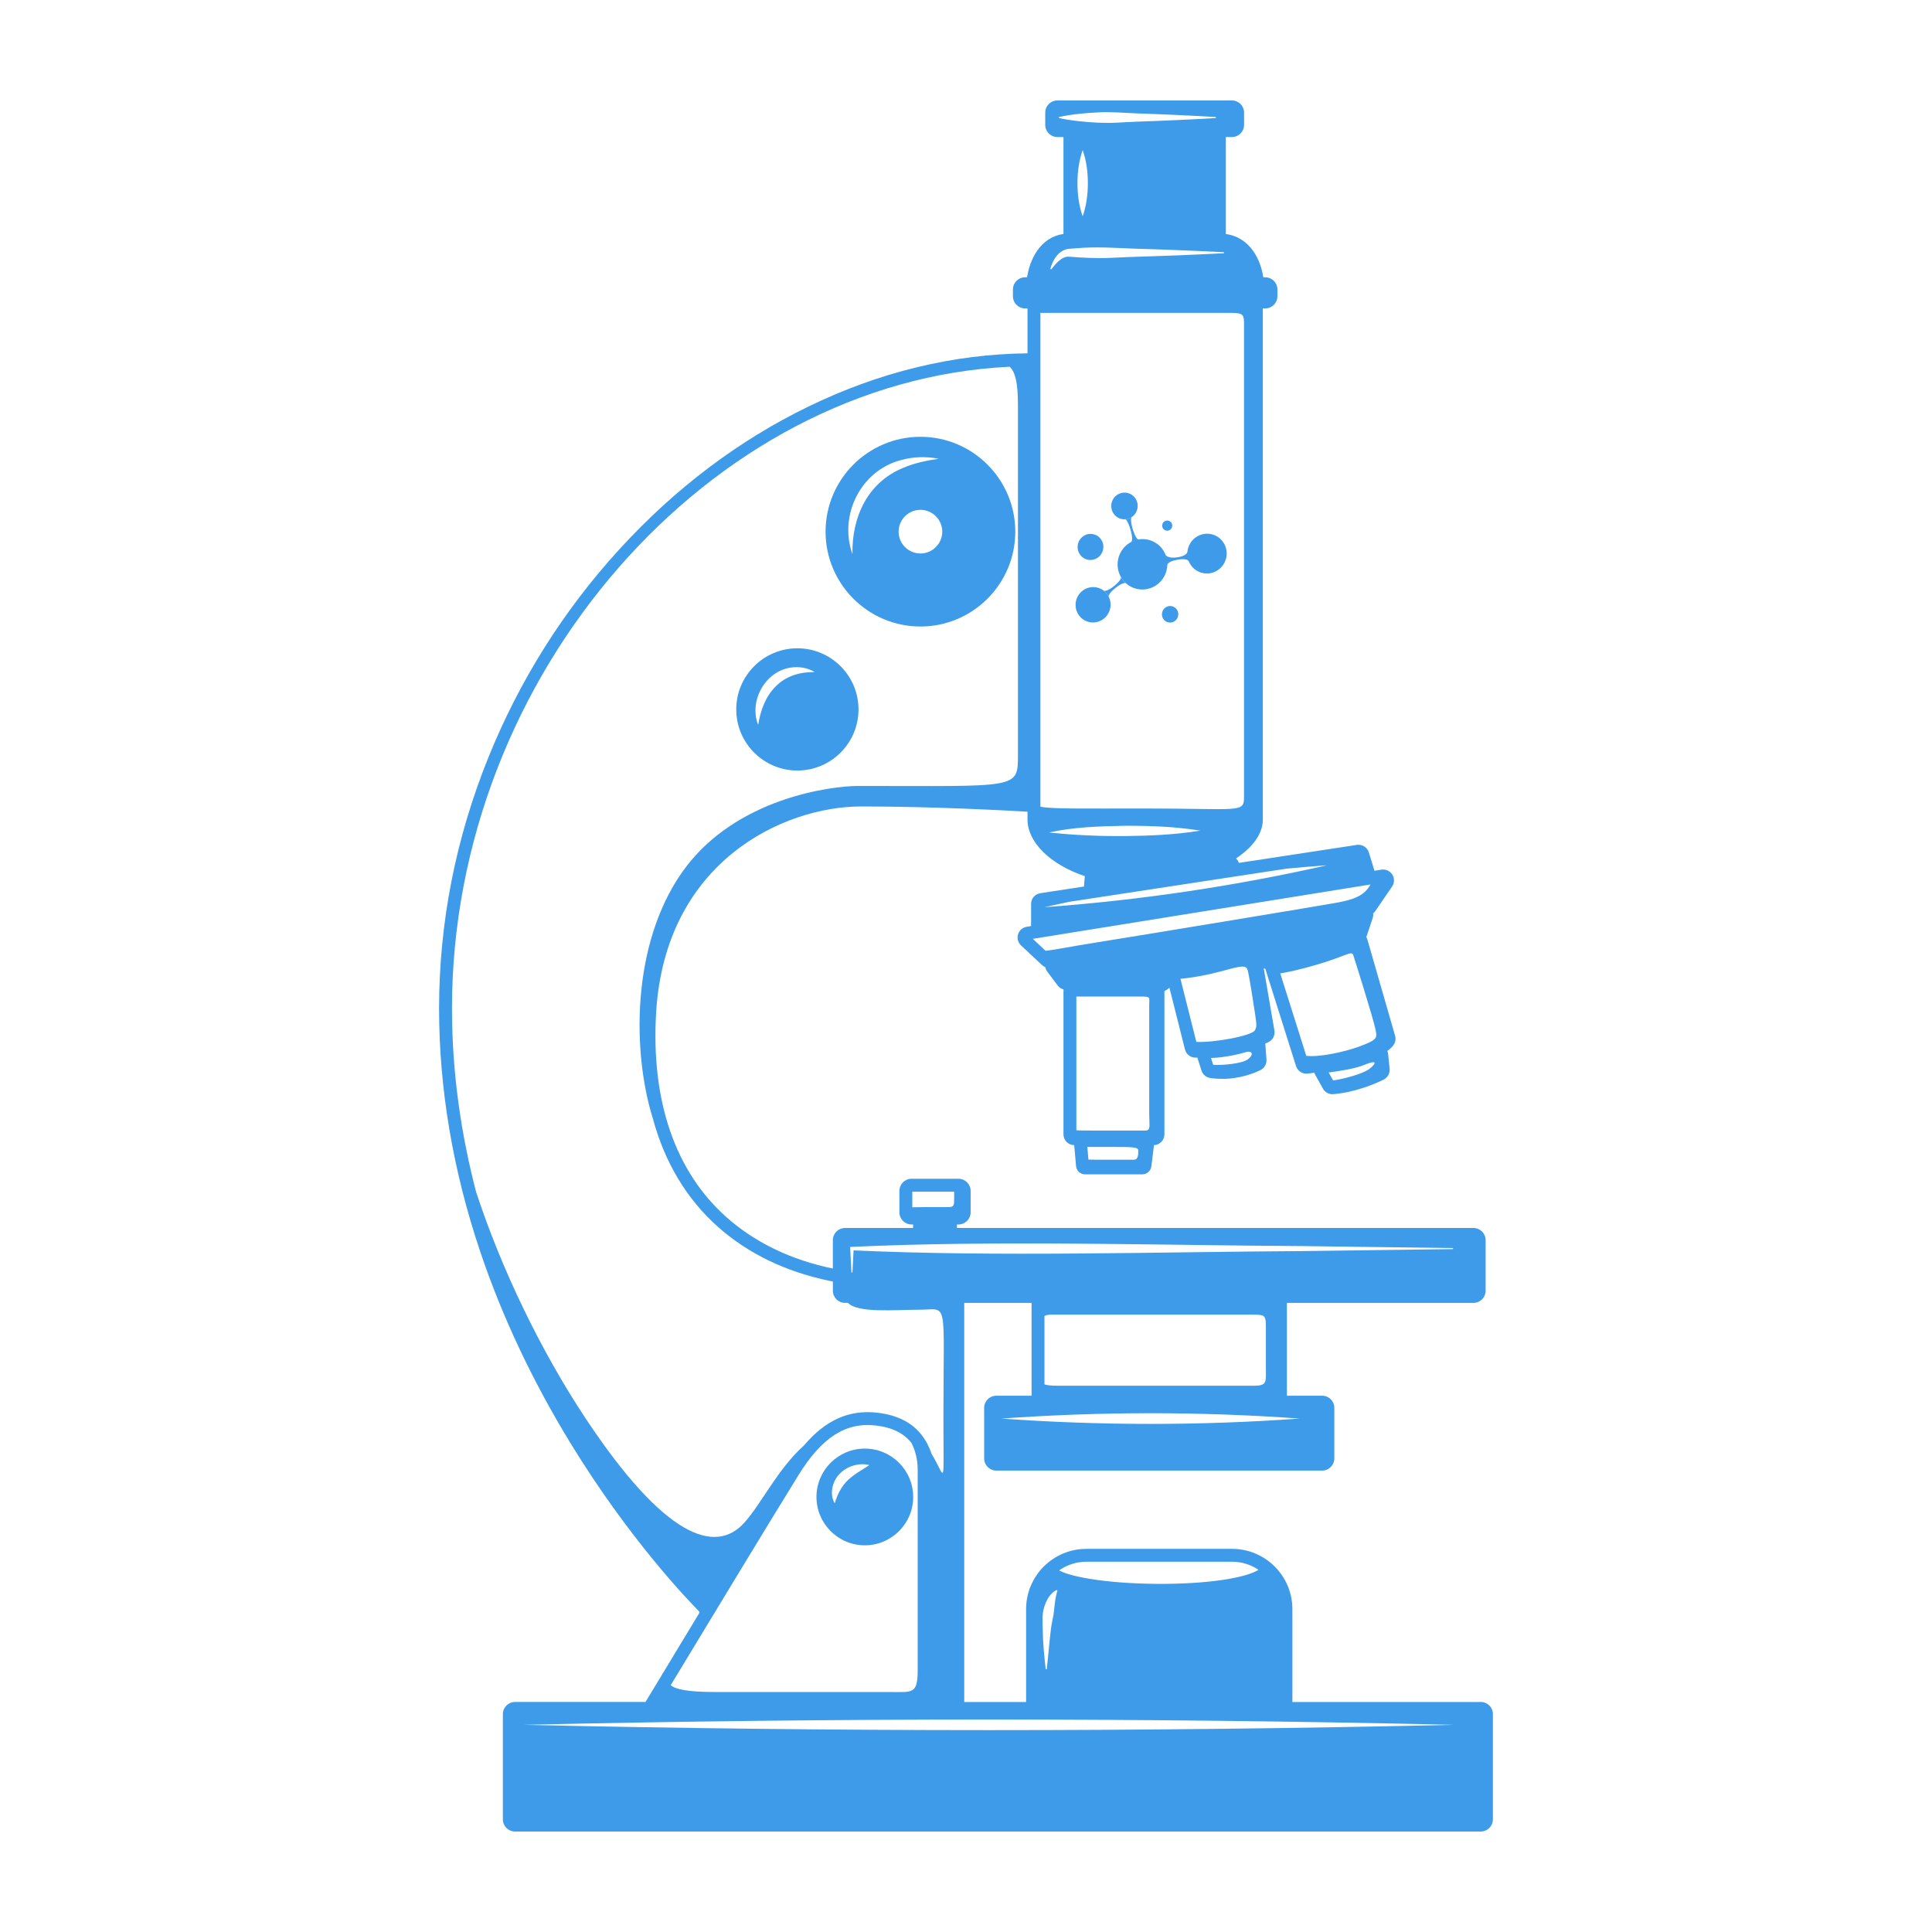 <?xml version="1.0" encoding="UTF-8"?>
<svg id="Layer_2" data-name="Layer 2" xmlns="http://www.w3.org/2000/svg" viewBox="0 0 1500 1500">
  <defs>
    <style>
      .cls-1 {
        fill: #3d9be9;
      }

      .cls-2 {
        fill: none;
      }
    </style>
  </defs>
  <g id="Layer_20" data-name="Layer 20">
    <rect class="cls-2" width="1500" height="1500"/>
    <g>
      <path class="cls-1" d="M1149.69,1321.42h-146.29v-72.09c0-25.81-21-46.8-46.8-46.8h-113.14c-25.81,0-46.8,21-46.8,46.8v72.09h-48.03v-309.88h52.28v72.09h-27.4c-5.18,0-9.4,4.22-9.4,9.4v39.32c0,5.18,4.22,9.4,9.4,9.4h253.05c5.18,0,9.4-4.22,9.4-9.4v-39.32c0-5.18-4.22-9.4-9.4-9.4h-27.4v-72.09h144.88c5.18,0,9.4-4.22,9.4-9.4v-39.32c0-5.18-4.22-9.4-9.4-9.4h-401.06v-2.74h1.18c5.2,0,9.44-4.23,9.44-9.44v-16.61c0-5.2-4.23-9.44-9.44-9.44h-36.42c-5.2,0-9.44,4.23-9.44,9.44v16.61c0,5.2,4.23,9.44,9.44,9.44h1.18v2.74h-52.88c-5.18,0-9.4,4.22-9.4,9.4v22.07c-31.94-6.56-60.23-19.98-82.51-39.77-39.89-35.43-58.8-90.4-54.7-158.98,7.03-117.4,99.05-160.01,159.19-160.01,56.92,0,114.48,3.21,129.15,4.08v6.21c0,16.88,16.83,34.57,44.5,43.81l-.66,7.65c-.01.14,0,.29-.01.43l-33.88,5.17c-4.15.63-7.17,4.14-7.17,8.34v17.18l-3.38.54c-3.2.52-5.78,2.76-6.73,5.86-.95,3.1-.07,6.41,2.3,8.62l16.3,15.28c.75.7,1.61,1.24,2.54,1.63.24,1.21.74,2.38,1.52,3.42l8.09,10.79h0c1.1,1.47,2.62,2.49,4.31,3,.09.15.18.29.28.43-.06.4-.1.8-.1,1.22v110.89c0,4.62,3.74,8.39,8.35,8.43l1.41,16.16c.32,3.7,3.37,6.49,7.08,6.49h44.33c3.58,0,6.61-2.67,7.05-6.22l2.05-16.44c4.49-.18,8.1-3.88,8.1-8.42v-110.89c0-.07,0-.13,0-.2,1.35-.74,2.67-1.64,3.89-2.72l12.06,47.9h0c.95,3.78,4.29,6.38,8.16,6.38.05,0,.1,0,.14,0,.45,0,.89-.02,1.34-.03.05.2.09.41.16.61l3.04,9.47h0c.98,3.04,3.62,5.3,6.75,5.76,3.23.48,6.35.68,9.34.68,14.06,0,25.06-4.55,29.67-6.82,3.11-1.53,4.95-4.75,4.69-8.2l-.82-11c-.03-.46-.12-.9-.23-1.34.96-.42,1.8-.8,2.52-1.14,3.41-1.61,5.34-5.34,4.7-9.06l-8.32-48.34c.48.21.94.4,1.37.56.06.36.14.73.26,1.08l23.47,74.33c1.12,3.54,4.41,5.9,8.04,5.9.33,0,.67-.02,1.01-.06,1.77-.21,3.48-.44,5.16-.66.17.54.38,1.07.67,1.57l6.02,10.76h0c1.5,2.68,4.33,4.32,7.33,4.32.23,0,.46,0,.69-.03,17.65-1.47,33.2-8.38,39.07-11.28,3.14-1.55,5.01-4.93,4.66-8.41l-1.15-11.47c-.08-.84-.3-1.64-.62-2.39,2.09-1.54,3.52-2.96,4.49-4.16,1.72-2.14,2.29-4.99,1.53-7.63l-21.49-74.65c-.21-.72-.51-1.39-.89-2.01.13-.29.26-.58.37-.89l4.62-13.85c.4-1.19.51-2.41.37-3.61.62-.51,1.18-1.1,1.64-1.77l13.05-19.07c1.91-2.79,1.97-6.43.16-9.29-1.81-2.85-5.14-4.35-8.47-3.81l-5.37.86-4.34-14.21c-1.21-3.98-5.23-6.51-9.34-5.88l-91.55,13.97c-.37-1.05-.94-2.03-1.71-2.88l-.53-.58c12.86-8.58,20.79-19.12,20.79-30.07V239.45h1.92c5.18,0,9.4-4.22,9.4-9.4v-5.35c0-5.18-4.22-9.4-9.4-9.4h-1.55c-1.9-12.79-9.6-30.87-29.08-33.61v-75.29h4.75c5.18,0,9.4-4.22,9.4-9.4v-9.6c0-5.18-4.22-9.4-9.4-9.4h-135.57c-5.18,0-9.4,4.22-9.4,9.4v9.6c0,5.18,4.22,9.4,9.4,9.4h4.75v75.27c-18.75,2.68-26.32,20.82-28.26,33.63h-1.57c-5.18,0-9.4,4.22-9.4,9.4v5.35c0,5.18,4.22,9.4,9.4,9.4h1.92v34.88c-57.54.6-114.65,14.43-169.81,41.17-54.37,26.35-103.83,63.67-147.03,110.93-43.42,47.5-77.7,102-101.88,161.98-25.31,62.76-38.14,128.23-38.14,194.6,0,62.2,10.72,125.61,31.85,188.48,16.89,50.24,40.43,100.24,69.96,148.63,45.25,74.12,91.14,121.95,100.24,131.15l-.06,1.16c-20.15,33.26-37.41,61.84-41.72,68.98h-101.34c-5.18,0-9.4,4.22-9.4,9.4v81.78c0,5.18,4.22,9.4,9.4,9.4h749.85c5.18,0,9.4-4.22,9.4-9.4v-81.78c0-5.18-4.22-9.4-9.4-9.4ZM350.91,783.01c0-259.11,200.37-487.18,433.04-498.28,4.52,4.41,6.39,13.2,6.39,29.68v271.75c0,26.89.03,24.06-124.55,24.06-18.4,0-94.83,8.49-135.88,66.52-40.36,57.06-38.78,141.55-23.04,191.66,9.18,34.01,26.18,62.48,50.61,84.18,23.29,20.68,52.38,34.76,86.46,41.84.89.18,1.79.35,2.69.52v7.19c0,5.18,4.22,9.4,9.4,9.4h2.3c7.7,8.13,36.15,5.32,55.57,5.32,22.65,0,18.57-10.32,18.57,84.51,0,56.67,1.96,45.61-9.14,27.53-.91-2.67-1.97-5.25-3.24-7.69-7.37-14.17-20.05-22.14-38.76-24.36-21.81-2.59-40.31,5.55-57.14,25.41-20.43,18.35-32.53,44.45-46.16,59.78-22.65,25.48-62.28,11.32-123.3-80.68-34.95-52.69-65.44-116.06-85.11-175.99-11.44-44.03-18.71-91.87-18.71-142.37ZM967.26,816.88c4.25-1.42,7.08,1.42,1.42,5.66-4.09,3.07-18.52,4.66-26.75,4.24l-1.72-5.37c10.14-.15,23.49-3.34,27.06-4.53ZM810.32,727.55s0,0,0,0l250.19-40.27s0,0,0,0l3.56-.57c-4.75,8.68-12.92,11.73-26.05,14.12-15.57,2.83-152.86,25.48-188.25,31.14-20.49,3.28-31.47,5.6-37.99,6.23l-9.9-9.28,8.42-1.36ZM1031.56,832.65c7.46-.93,20.8-2.91,27.7-5.87,9.91-4.25,9.91-1.42,3.58,3.35-4.61,3.47-19.42,7.62-27.81,8.73l-3.47-6.21ZM993.98,755.73c5.08-.78,14.22-2.59,28.48-6.79,24.06-7.08,26.89-11.32,28.31-7.08,1.42,4.25,15.57,49.54,16.98,56.62,1.42,7.08,2.83,8.49-12.74,14.15-11.53,4.19-30.82,8.38-40.82,7.1l-20.21-64ZM916.5,759.93c5.1-.44,13.32-1.48,23.87-3.92,18.4-4.25,26.89-8.49,28.31-2.83,1.42,5.66,4.25,24.06,5.66,33.39,1.42,9.32,1.42,10.49,0,13.32-2.15,4.3-32.62,9.88-45.51,9.01l-12.33-48.97ZM844.19,890.48h16.92c18.4,0,22.65,0,22.65,2.83s0,7.08-3.41,7.08h-26.31c-4.04,0-6.92,0-8.99-.08l-.86-9.83ZM835.68,773.71h50.2c7.78,0,6.37.71,6.37,6.37v84.92c0,8.49,1.42,12.74-2.83,12.74h-42.46c-5.24,0-8.83,0-11.28-.23v-103.8ZM1030.25,671.8c-72.18,16.32-145.58,27.17-219.38,32.55,6.37-1.44,12.75-2.82,19.14-4.17l119.09-18.17,6.11-.93h0l43.68-6.66c10.44-.98,20.89-1.86,31.35-2.62ZM873.1,641.13c19.67-.06,39.27.6,58.78,3.78-19.49,3.2-39.06,3.99-58.72,4.22-19.66.14-39.16-.69-58.76-2.8,19.23-4.23,39.1-4.84,58.7-5.19ZM830,193.17c1.25-.11,4.99-.38,6.3-.48,14.61-1.24,29.23-.25,43.84.33,22.72.66,47.51,1.64,70.14,2.8,0,0,0,.8,0,.8-11.69.64-23.38,1.06-35.07,1.6-16.34.7-36.37,1.1-52.61,1.96-10.91.53-21.91-.03-32.79-.91-5.61-.26-10.34,5.72-13.63,9.85,0,0-.73-.32-.73-.32,1.83-6.95,6.61-14.95,14.55-15.63ZM840.58,116.59c5.42,14.77,5.38,36.54,0,51.33-5.38-14.78-5.42-36.55,0-51.33ZM883.1,88.05c19.75.66,41.26,1.64,60.92,2.8v.8c-19.64,1.16-41.18,2.14-60.92,2.8-5.08.17-10.15.49-15.23.76-10.17.54-20.33-.05-30.46-1.13-5.08-.57-10.15-1.28-15.23-2.43v-.8c10.07-2.2,20.23-3.08,30.46-3.6,10.16-.58,20.31.46,30.46.8ZM956.65,242.94c9.2,0,9.2,2.12,9.2,9.2v366.58c0,12.74-2.83,8.99-76.74,8.99-51.09,0-72.8.44-81.34-1.41V242.94h148.88ZM740.8,930.11c0,5.66,0,7.08-4.45,7.08h-18.19c-4.48,0-7.64.17-9.86.15v-12.14h32.51v4.91ZM977.13,1218.8c-8.55,5.48-33.91,10.55-71.84,10.9-40.49.38-72.97-4.79-82.99-10.46,5.99-4.22,13.28-6.71,21.15-6.71h113.14c7.6,0,14.67,2.32,20.54,6.28ZM820.94,1234.98c-1.54,5.13-2,9.67-2.51,14.79-.44,5.05-1.88,9.92-2.5,14.97-.63,5.15-1.11,10.36-1.62,15.54-.53,5.22-1,10.46-1.63,15.69h-.8c-1.2-10.5-2.21-21-2.34-31.59-.05-5.4-.61-10.91,1.05-16.22,1.6-5.42,4.52-11.1,9.76-13.74,0,0,.59.54.59.54ZM1128.62,1339.15c-239.52,5.51-482.33,5.47-721.85,0,239.51-5.47,482.33-5.51,721.85,0ZM660.04,968.13c112.24-5.32,238.46-1.3,351.4-.67,0,0,116.67,1.54,116.67,1.54v.8l-116.67,1.54c-112.24.62-237.11,4.6-348.73-.55-.22,4.89-.64,12.91-.87,17.09h-.8c-.3-5.24-.76-14.53-1-19.76ZM973.26,1075.89h-151.78c-4.66,0-8.11-.25-10.57-1.05v-53.08c1.29-.66,2.9-1.07,4.91-1.07h155.69c9.91,0,11.32,0,11.32,8.49v31.14c0,12.74,1.42,15.57-9.57,15.57ZM777.43,1101.37c77.07-5.51,154.51-5.55,231.58,0-77.07,5.55-154.51,5.51-231.58,0ZM620.01,1145.17c18.18-29.33,36.73-41.16,60.14-38.39,12.99,1.54,21.7,6.17,27.47,13.45,3.05,5.92,4.87,12.98,4.87,20.77v155.89c0,18.59-4.25,16.79-21.23,16.79h-135.88c-21.04,0-30.91-2-34.63-5.32,23.98-39.68,77.27-127.73,99.25-163.19Z"/>
      <path class="cls-1" d="M671.45,1199.78c20.71,0,37.55-16.85,37.55-37.55s-16.85-37.55-37.55-37.55-37.55,16.85-37.55,37.55,16.85,37.55,37.55,37.55ZM674.98,1137.46c-4.89,3.34-9.19,5.59-13.51,8.98-6.92,5.3-10.81,12.14-13.38,20.75-4.37-7.43-1.83-17.37,4.13-23.25,5.86-5.8,14.74-8.4,22.76-6.48Z"/>
      <path class="cls-1" d="M619.08,598.25c26.17,0,47.46-21.29,47.46-47.46s-21.29-47.46-47.46-47.46-47.46,21.29-47.46,47.46,21.29,47.46,47.46,47.46ZM614.11,518.29c6.5-.97,13.13.27,18.41,3.48-11.62-.08-22.2,3.02-30.2,11.09-8.04,7.98-11.78,18.53-13.68,29.96-7.34-18.51,5.38-41.74,25.47-44.53Z"/>
      <path class="cls-1" d="M714.62,486.43c40.61,0,73.65-33.04,73.65-73.65s-33.04-73.65-73.65-73.65-73.65,33.04-73.65,73.65,33.04,73.65,73.65,73.65ZM699.14,357.31c9.78-2.81,20.01-3.02,29.63-1.14-9.7,1.45-19.03,3.41-27.54,7.07-27.58,11.3-39.95,38.11-39.39,66.98-10.72-29.95,6.15-64.51,37.3-72.92ZM714.62,429.72c-9.34,0-16.94-7.6-16.94-16.94s7.6-16.94,16.94-16.94,16.94,7.6,16.94,16.94-7.6,16.94-16.94,16.94Z"/>
      <path class="cls-1" d="M860.74,463.19c-.03-.15-.3-2.23,5.26-6.7,5.37-4.31,7.71-3.86,8.02-3.77-1.48-1.36-2.75-2.92-3.76-4.68.11.25.66,2.15-5.32,6.97-5.75,4.64-7.78,3.73-8.14,3.49,1.65,1.24,3,2.84,3.94,4.68Z"/>
      <path class="cls-1" d="M874.05,452.74s0,0,0,0c2.42,2.2,5.33,3.72,8.48,4.46,10.39,2.43,20.81-4.13,23.27-14.65l-.02-.02c.31-1.32.48-2.66.52-4.02.05-1.96-.19-3.92-.72-5.81.54,1.89.78,3.86.73,5.83.02-.18.46-2.75,8.14-4.01,6.66-1.1,8.17.62,8.49,1.22-.23-.57-.42-1.15-.58-1.74.16.59.35,1.16.58,1.73.02.06.05.12.08.18.3.71.66,1.42,1.08,2.08,4.44,7.25,13.84,9.45,21.03,4.92,7.19-4.52,9.42-14.05,4.99-21.3v.02s0,.01,0,.01c-4.42-7.24-13.84-9.43-21.02-4.92-4.03,2.53-6.68,6.81-7.18,11.58-.01.05-.03.11-.03.16,0,.02,0,.05,0,.07-.16.75-1.17,3.16-7.7,4.15-7.39,1.13-9.08-1.59-9.22-1.84,0-.01,0-.02-.01-.04-3.35-8.56-12.19-13.53-21.19-11.96,0,0,0,0,0,0-.17-.02-1.92-.45-4.2-7.68-2.39-7.61-1.06-9.59-1.06-9.59l-.06.03-.03.02c-1.42.89-3.05,1.43-4.71,1.54.06.01,1.8.49,4.07,8.28,2.26,7.74.58,9.21.5,9.28,1.52-.8,3.14-1.37,4.81-1.73-1.67.37-3.29.96-4.82,1.77-.31.16-.62.34-.92.52-9.23,5.46-12.39,17.42-7.06,26.73,1,1.75,2.28,3.32,3.76,4.68,0,0,0,0-.01,0,0,0,.01.02.02.02h0Z"/>
      <path class="cls-1" d="M837.75,461.44c-4.47,6.12-3.2,14.72,2.83,19.19,6.03,4.48,14.53,3.15,19-2.96,3.08-4.21,3.54-9.81,1.18-14.46v-.02c-.96-1.85-2.3-3.46-3.95-4.68l-.06-.04c-6.03-4.48-14.53-3.15-19,2.96Z"/>
      <path class="cls-1" d="M878.4,401.63l.03-.02c4.81-3.04,6.29-9.43,3.32-14.28h0c-2.98-4.85-9.3-6.32-14.11-3.29-4.82,3.04-6.31,9.44-3.34,14.29,2.97,4.85,9.29,6.33,14.11,3.3Z"/>
      <path class="cls-1" d="M910.91,470.98c-3.25-1.34-6.96.24-8.31,3.53-1.35,3.29.19,7.04,3.43,8.39,3.25,1.34,6.96-.24,8.31-3.53,1.35-3.29-.19-7.04-3.43-8.39Z"/>
      <path class="cls-1" d="M844.35,434.51c5.37,1.26,10.76-2.14,12.04-7.59,1.28-5.45-2.05-10.88-7.42-12.14s-10.76,2.14-12.04,7.59,2.05,10.88,7.42,12.14Z"/>
      <path class="cls-1" d="M905.32,411.94c2.09.49,4.2-.83,4.69-2.95.5-2.12-.8-4.24-2.9-4.73-2.09-.49-4.2.83-4.69,2.95-.5,2.12.8,4.24,2.9,4.73Z"/>
    </g>
  </g>
</svg>